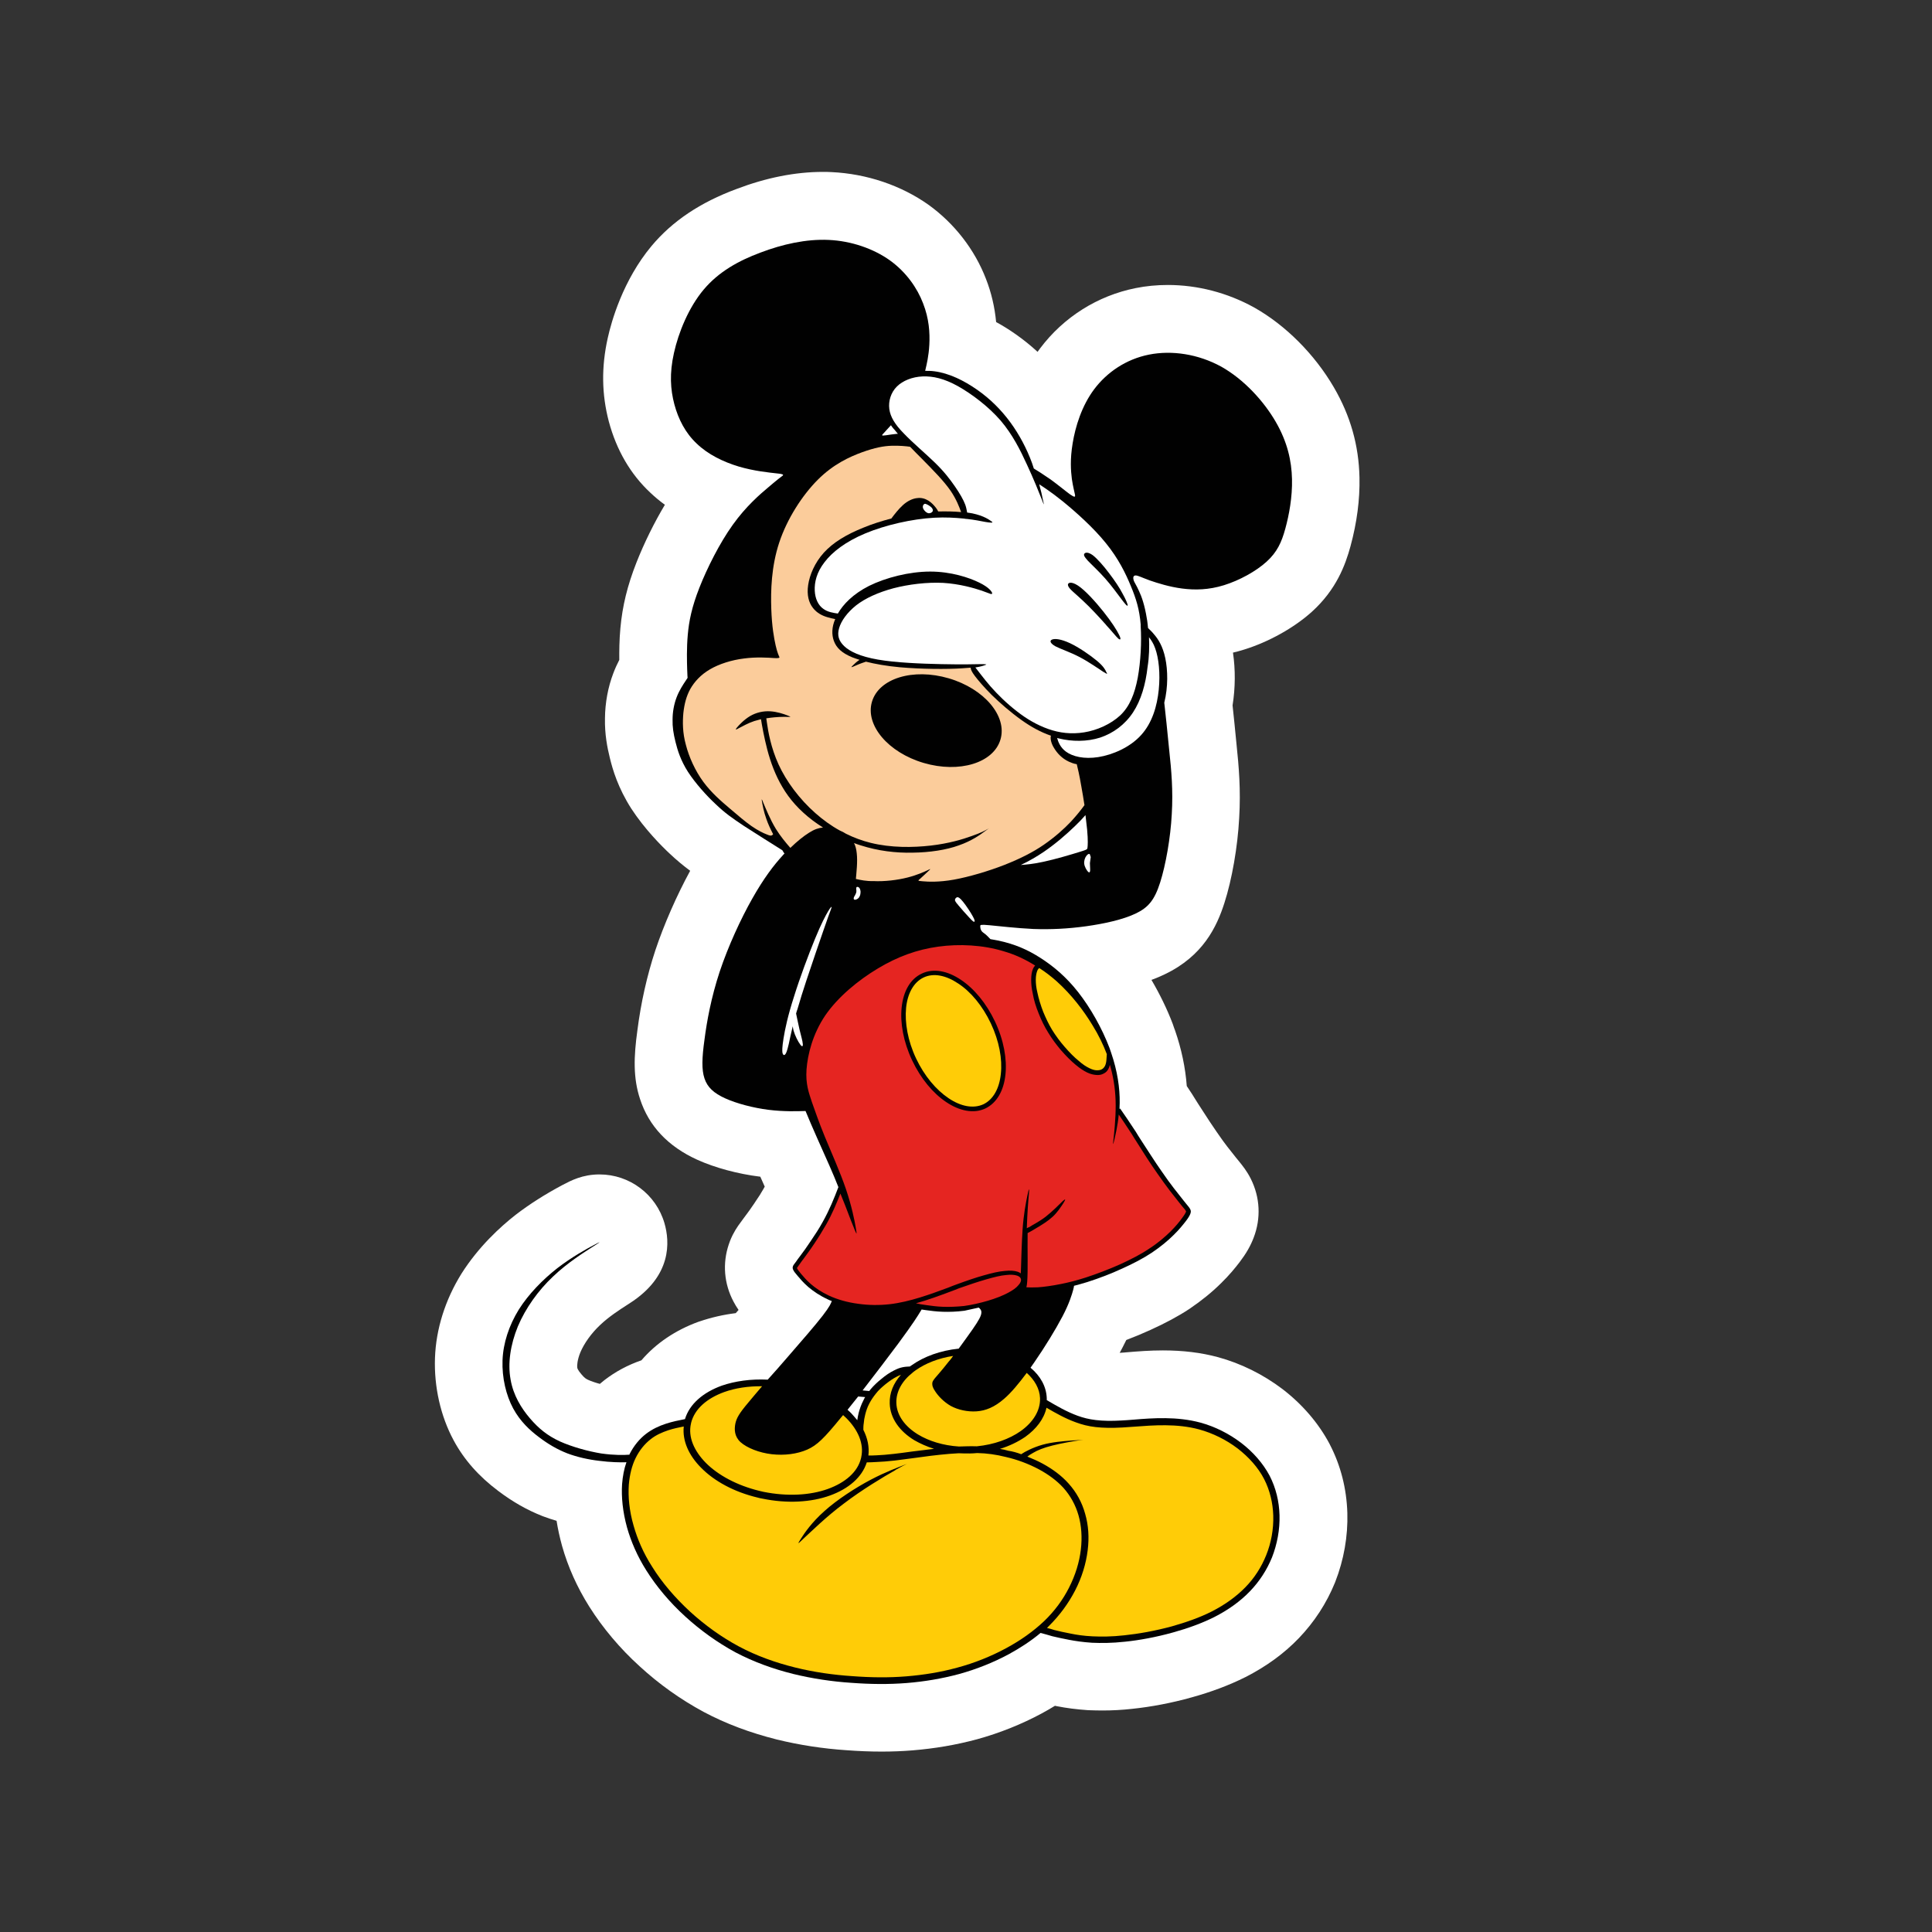 <?xml version="1.0" encoding="UTF-8"?> <svg xmlns="http://www.w3.org/2000/svg" id="Vrstva_1" viewBox="0 0 283.46 283.46"><rect x="0" y="0" width="283.46" height="283.46" fill="#333333" stroke="none"/><defs><style>.cls-1{fill:#010101;}.cls-1,.cls-2,.cls-3,.cls-4,.cls-5{fill-rule:evenodd;}.cls-1,.cls-2,.cls-3,.cls-4,.cls-5,.cls-6,.cls-7{stroke-width:0px;}.cls-2{fill:#ffcc07;}.cls-3{fill:#e52521;}.cls-4,.cls-7{fill:#fff;}.cls-5{fill:#fbcc9b;}.cls-6{fill:#1d1d1b;}</style></defs><path class="cls-6" d="M129.32,251.89c-1.5,0-3.09-.06-4.72-.19-3.22-.21-6.36-.7-9.4-1.44-3.54-.89-6.67-2.07-9.55-3.59-2.99-1.62-5.82-3.63-8.36-5.96-2.53-2.29-4.78-4.95-6.52-7.72-1.51-2.4-2.65-4.95-3.4-7.57-.28-1.01-.5-2.05-.66-3.07-.31-1.96-1.72-3.56-3.62-4.11-.54-.16-1.07-.33-1.56-.52-1.9-.75-3.63-1.74-5.36-3.05-2.27-1.7-3.94-3.59-5.12-5.77-1.49-2.77-2.25-6.15-2.13-9.51.12-3.33,1.19-6.73,3.1-9.81,2.09-3.32,4.84-5.82,6.77-7.33,1.77-1.36,3.83-2.68,6.12-3.88,1.01-.53,1.81-.96,3.05-.96,2.13,0,4.04,1.43,4.63,3.48.69,2.38-.25,4.3-2.98,6.04l-.36.23c-1.25.81-3.14,2.02-4.78,3.59-1.75,1.65-3.2,3.69-4.04,5.71-.73,1.78-1.01,3.57-.79,4.95,0,.04.01.08.02.12.18,1.14.75,2.24,1.76,3.42.87,1.02,1.62,1.6,2.67,2.1.04.02.09.04.14.06.86.38,1.79.67,2.41.84.45.12.91.19,1.37.19,1.2,0,2.38-.42,3.31-1.22.16-.13.32-.27.49-.39,1.18-.9,2.49-1.61,3.99-2.13.85-.3,1.61-.82,2.2-1.51,1.54-1.81,3.69-3.24,6.23-4.16,1.42-.49,2.86-.82,4.35-1.01,1.26-.16,2.41-.78,3.23-1.74l.37-.42c1.54-1.76,1.7-4.34.37-6.27-.16-.24-.3-.46-.42-.69-.75-1.41-.88-2.93-.38-4.42.03-.07.05-.15.09-.23.28-.69.61-1.17.91-1.56.05-.06.09-.12.13-.19.14-.2.26-.36.36-.49.02-.02.37-.49.37-.49.17-.22.68-.9,1.31-1.86l.09-.14c.58-.83,1.08-1.63,1.45-2.31l.24-.45c.72-1.38.78-3.02.14-4.45l-.65-1.46c-.74-1.67-2.32-2.8-4.11-3-2.72-.34-5.6-1.11-7.7-2.07-2.96-1.34-4.8-3.25-5.64-5.83-.65-1.94-.7-4.11-.2-7.77.49-3.82,1.3-7.46,2.43-10.88,1.15-3.44,2.92-7.49,4.74-10.82,1.22-2.24.61-5.03-1.44-6.54-.91-.68-1.73-1.36-2.56-2.16-.92-.86-3.17-3.08-4.84-5.65-1.49-2.34-2.1-4.37-2.47-5.87-.3-1.23-.6-2.72-.57-4.47.01-1.74.32-3.42.9-4.92.17-.46.39-.94.64-1.42.38-.74.58-1.56.57-2.4-.02-1.52.03-2.87.14-4.11.25-2.8.88-5.35,2.02-8.25,1.02-2.59,2.37-5.33,3.8-7.72,1.36-2.27.76-5.2-1.38-6.75-.58-.43-1.13-.88-1.63-1.35-2.23-2.09-3.79-4.78-4.66-8.04-.85-3.23-.89-6.36-.11-9.84.35-1.58,1.77-7.04,5.37-11.34,2.46-2.94,5.85-5.18,10.35-6.85,3.81-1.45,7.45-2.18,10.85-2.18.35,0,.7,0,1.05.02,4.18.19,8.28,1.57,11.53,3.87,2.95,2.13,5.31,5.17,6.59,8.52.62,1.58,1.01,3.24,1.17,4.98.16,1.69,1.15,3.19,2.64,4,.79.43,1.59.93,2.38,1.48.94.66,1.84,1.38,2.68,2.16.95.88,2.19,1.35,3.46,1.35.17,0,.35,0,.53-.03,1.46-.15,2.78-.92,3.63-2.12.1-.13.19-.27.29-.4,2.69-3.58,6.58-6.02,10.93-6.9,1.2-.24,2.46-.36,3.73-.36,3.51,0,7.02.91,10.15,2.63,3.87,2.18,7.43,5.76,9.81,9.85,1.97,3.39,2.97,6.92,3.06,10.77.06,2.71-.32,5.62-1.14,8.64-.61,2.23-1.58,4.83-4.17,7.16-2.05,1.85-5.14,3.56-8.05,4.47-.42.13-.84.25-1.27.35-2.58.61-4.27,3.1-3.87,5.72.29,1.95.28,4.14-.05,6.17-.07.45-.08.9-.04,1.35.16,1.5.35,3.4.55,5.39l.02.19c.33,3.18.61,6.33.38,10.11-.2,3.8-.96,8.18-1.93,11.21-.89,2.77-2.25,5.58-6.12,7.43-.46.22-.95.43-1.49.63-1.42.52-2.53,1.65-3.04,3.07-.51,1.42-.36,3,.41,4.31,1.09,1.84,2.04,3.8,2.74,5.67.03.09.07.18.09.27.03.09.06.19.09.28l.12.31c.78,2.27,1.27,4.57,1.44,6.82.07.87.35,1.71.84,2.44.24.36.89,1.35.89,1.35.17.28.44.72.74,1.18l.7,1.08c.72,1.12,1.46,2.25,2.16,3.25.7,1.01,1.24,1.76,1.67,2.32,0,0,1.34,1.7,1.37,1.73.13.16.25.3.34.43l.07.09c.45.55.8.98,1.12,1.63.73,1.46.81,3.03.22,4.55-.29.75-.71,1.48-1.34,2.31-.54.71-1.23,1.57-2.23,2.54-1.13,1.12-2.43,2.18-3.91,3.17l-.05.04c-1.37.9-3.03,1.79-4.95,2.66-1.03.48-2.11.92-3.24,1.35-1.23.46-2.24,1.39-2.81,2.58-.16.33-.32.66-.5.99-.11.21-.23.43-.35.65-.89,1.63-.82,3.61.17,5.18.94,1.48,2.57,2.37,4.31,2.37.1,0,.2,0,.31,0,.45-.03.85-.05,1.27-.09,1.44-.12,3.03-.25,4.75-.25,2.51,0,4.73.27,6.77.81,2.72.74,5.38,2.06,7.68,3.81,2.31,1.77,4.21,3.97,5.48,6.35,1.27,2.46,1.94,5.11,2.03,7.92.08,2.7-.42,5.5-1.43,8.09-1.02,2.49-2.45,4.68-4.27,6.58-1.76,1.84-3.95,3.43-6.48,4.71-2.04,1.02-4.38,1.9-6.94,2.61-2.64.74-5.37,1.26-7.9,1.52-1.28.14-2.55.21-3.82.21-.6,0-1.17-.02-1.7-.04h-.13c-1.37-.1-2.66-.27-3.92-.51l-.21-.04c-.33-.07-.67-.1-1-.1-.94,0-1.87.26-2.67.76-.55.34-1.12.67-1.71.99-2.57,1.39-5.47,2.55-8.39,3.35-2.77.74-5.57,1.22-8.54,1.47-1.32.11-2.7.16-4.1.16Z"></path><path class="cls-7" d="M129.32,256.99c-1.63,0-3.35-.07-5.11-.2-3.47-.23-6.91-.76-10.23-1.57-3.99-1.01-7.48-2.32-10.72-4.04-3.43-1.85-6.57-4.09-9.42-6.71-2.83-2.56-5.4-5.6-7.39-8.76-1.78-2.83-3.12-5.82-3.99-8.91-.34-1.24-.61-2.46-.8-3.67-.67-.19-1.31-.41-1.93-.64-.05-.02-.11-.04-.16-.06-2.26-.89-4.38-2.1-6.48-3.69-2.85-2.14-5-4.57-6.53-7.41-1.92-3.56-2.89-7.86-2.74-12.11.15-4.22,1.49-8.48,3.86-12.31,2.52-3.99,5.72-6.91,7.97-8.67,2.04-1.57,4.34-3.03,6.88-4.38,1.24-.65,2.93-1.55,5.43-1.55,4.41,0,8.3,2.92,9.53,7.16.78,2.68,1.14,7.76-5.13,11.76l-.34.22c-1.09.7-2.73,1.76-4.01,2.99-1.25,1.18-2.31,2.66-2.87,4-.46,1.13-.48,1.97-.45,2.17,0,.04.01.08.02.12,0,0,.07.3.6.91.45.53.64.65.98.81.47.21,1.08.42,1.72.59.22-.19.44-.37.67-.55,1.64-1.26,3.41-2.21,5.43-2.91,2.1-2.46,4.97-4.42,8.39-5.66.04-.01.08-.03.13-.04,1.7-.58,3.47-.99,5.32-1.22.04-.04.31-.35.41-.47-.26-.37-.51-.78-.74-1.22-1.39-2.62-1.64-5.6-.69-8.41.06-.17.12-.33.18-.5.49-1.23,1.08-2.09,1.57-2.74.21-.3.39-.54.52-.71,0,0,.28-.38.35-.47.16-.21.58-.78,1.11-1.57.04-.07.09-.13.13-.2.51-.74.92-1.38,1.21-1.91.07-.12.13-.24.2-.36,0,0-.56-1.25-.65-1.46,0,0-.01,0-.02,0-3.27-.4-6.64-1.31-9.24-2.49-4.27-1.94-7.09-4.93-8.38-8.89-1.04-3.11-.92-6.28-.4-10.04.52-4.09,1.41-8.06,2.64-11.79,1.26-3.78,3.14-8.06,5.11-11.67-.98-.73-1.96-1.53-3.05-2.56-1.06-.99-3.63-3.54-5.6-6.58-1.94-3.04-2.72-5.7-3.14-7.44-.36-1.46-.76-3.44-.71-5.79.02-2.27.44-4.57,1.23-6.63.27-.71.57-1.36.87-1.94-.01-1.28,0-2.91.16-4.63.3-3.3,1.03-6.28,2.36-9.66,1.14-2.89,2.62-5.88,4.17-8.47-.77-.56-1.49-1.16-2.15-1.79-2.9-2.71-4.94-6.22-6.07-10.41-1.06-4.03-1.11-8.03-.16-12.28.52-2.36,2.21-8.45,6.43-13.5,3.05-3.64,7.13-6.38,12.48-8.36,4.33-1.65,8.61-2.5,12.63-2.5.43,0,.86,0,1.29.03,5.15.24,10.21,1.94,14.25,4.81,3.81,2.75,6.77,6.59,8.41,10.86.78,1.99,1.28,4.11,1.49,6.33.96.52,1.91,1.11,2.86,1.78,1.13.79,2.21,1.66,3.22,2.59.12-.17.25-.34.38-.52,3.45-4.58,8.42-7.71,14-8.83,1.53-.31,3.12-.46,4.73-.46,4.36,0,8.72,1.13,12.61,3.27.03.02.06.03.09.05,4.59,2.59,8.84,6.85,11.67,11.71,2.42,4.16,3.65,8.48,3.75,13.22.07,3.2-.37,6.6-1.32,10.09-.76,2.78-2.09,6.37-5.67,9.61-2.61,2.35-6.33,4.43-9.96,5.55-.53.17-1.07.31-1.61.44.37,2.48.35,5.18-.06,7.74.17,1.56.37,3.54.57,5.61.35,3.36.65,6.76.4,10.93-.22,4.18-1.05,8.99-2.17,12.46-1.11,3.46-3.12,7.78-8.78,10.47-.59.29-1.23.55-1.92.81,1.22,2.08,2.3,4.29,3.12,6.45.07.19.14.39.2.59,0,0,.12.31.15.4.94,2.72,1.51,5.44,1.71,8.13.25.37.51.77.81,1.23.07.11.14.23.21.34.14.24.38.62.64,1.02l.7,1.08c.69,1.07,1.4,2.17,2.05,3.09.68.99,1.16,1.65,1.52,2.11l1.28,1.62c.17.21.32.39.45.55.54.67,1.16,1.43,1.73,2.56,1.37,2.73,1.52,5.81.42,8.66-.46,1.21-1.11,2.34-2.05,3.57-.62.81-1.49,1.89-2.73,3.1-1.32,1.31-2.86,2.56-4.6,3.74-.03.02-.06.04-.09.06-1.59,1.05-3.5,2.07-5.66,3.05-1.11.51-2.31,1.01-3.55,1.48-.18.38-.38.76-.58,1.15-.12.24-.25.48-.39.73h.05c.32-.02.68-.04,1.05-.08,1.57-.13,3.31-.27,5.23-.27,2.96,0,5.61.32,8.09.99,3.38.92,6.64,2.54,9.46,4.68,2.91,2.23,5.28,4.99,6.89,8.01.02.04.04.08.06.12,1.6,3.09,2.46,6.47,2.57,10.05.1,3.39-.51,6.88-1.77,10.1-.02.05-.04.1-.06.15-1.23,3.01-3.01,5.74-5.28,8.11-2.16,2.26-4.81,4.18-7.86,5.73-2.38,1.19-5.02,2.18-7.89,2.97-2.88.81-5.92,1.39-8.74,1.68-1.41.16-2.86.24-4.34.24-.68,0-1.32-.02-1.93-.04-.08,0-.15,0-.23-.01-1.61-.11-3.1-.3-4.57-.59l-.23-.05c-.62.38-1.27.76-1.94,1.12-2.93,1.58-6.2,2.89-9.48,3.79-3.12.84-6.2,1.36-9.47,1.63-1.45.12-2.97.18-4.51.18Z"></path><path class="cls-7" d="M166.58,84.39c.34,0,.92.31,2.07.73,1.16.4,2.9.95,4.76,1.19,1.86.24,3.87.21,6.13-.49,2.26-.7,4.7-2.04,6.25-3.45,1.56-1.4,2.2-2.84,2.75-4.85.55-2.01,1.04-4.61.98-7.26-.06-2.68-.67-5.46-2.41-8.45s-4.61-6.16-7.96-8.05c-3.39-1.86-7.26-2.44-10.62-1.77-3.36.67-6.16,2.59-8.02,5.06s-2.78,5.55-3.17,7.93c-.4,2.38-.27,4.06-.12,5.25.18,1.22.4,1.95.46,2.32s-.06.4-.73-.06c-.64-.46-1.8-1.43-2.87-2.2-1.01-.7-1.92-1.28-2.44-1.59-.09-.27-.18-.55-.27-.82-.76-2.07-1.83-4.12-3.17-5.95-1.34-1.83-2.96-3.45-4.88-4.79-1.92-1.34-4.12-2.44-6.31-2.71-.46-.06-.88-.06-1.31-.06.03-.09.03-.18.06-.27.15-.64.46-1.89.55-3.57.09-1.71-.03-3.81-.92-6.07-.85-2.23-2.47-4.58-4.88-6.31-2.41-1.71-5.64-2.84-8.97-2.99-3.33-.15-6.8.64-10.01,1.86-3.2,1.19-6.13,2.81-8.33,5.43-2.2,2.62-3.69,6.28-4.36,9.3-.67,2.99-.52,5.34.06,7.53.58,2.17,1.62,4.21,3.29,5.77,1.65,1.59,3.9,2.68,6.16,3.36,2.26.67,4.48.88,5.61,1.01q1.1.09.85.31c-.27.21-.79.58-2.07,1.68-1.28,1.07-3.33,2.84-5.25,5.52-1.95,2.71-3.78,6.38-4.91,9.24-1.13,2.87-1.53,4.91-1.71,6.92-.18,2.01-.12,3.97-.09,5.03s.06,1.19.06,1.25,0,.06-.31.52-.92,1.37-1.31,2.41c-.4,1.04-.58,2.17-.58,3.23-.03,1.07.12,2.04.43,3.29.31,1.25.76,2.72,1.83,4.39,1.07,1.65,2.71,3.48,4.09,4.76,1.34,1.28,2.38,2.01,4.12,3.17,1.74,1.13,4.18,2.65,5.4,3.42l.24.15c.09.18.21.34.31.49-.06.06-.15.12-.21.21-1.37,1.49-2.84,3.42-4.51,6.38-1.68,2.96-3.54,6.99-4.79,10.74-1.25,3.78-1.89,7.32-2.23,9.98-.37,2.65-.43,4.39,0,5.67.43,1.31,1.37,2.17,3.05,2.93,1.68.76,4.12,1.4,6.35,1.68,2.23.27,4.24.21,5.25.18h.18c.92,2.26,2.41,5.55,3.48,7.96.55,1.25.98,2.29,1.34,3.2-.64,1.68-1.31,3.33-2.29,5.09-.52.95-1.13,1.89-1.74,2.78-.58.88-1.13,1.65-1.53,2.17-.31.43-.52.67-.64.88-.31.4-.4.52-.46.67-.06.18-.09.34.06.61.09.18.27.43.64.85.34.4.82.98,1.56,1.62.73.61,1.65,1.25,2.84,1.8.18.09.37.18.58.24v.03c-.09.27-.27.76-1.34,2.14-1.07,1.37-2.99,3.6-5.09,6.01-.98,1.13-1.98,2.29-2.96,3.36-2.47-.12-4.79.21-6.74.88-2.71.98-4.73,2.68-5.4,4.91-.92.18-1.86.37-2.78.67-1.04.34-2.01.79-2.93,1.49-.95.73-1.8,1.74-2.44,3.02v.06c-.76.06-2.2.09-4.09-.18-1.89-.31-4.24-.95-6.07-1.77-1.83-.85-3.11-1.89-4.39-3.39-1.25-1.46-2.44-3.36-2.84-5.7-.43-2.35-.03-5.09,1.07-7.78,1.13-2.68,2.99-5.28,5.16-7.32,2.17-2.07,4.64-3.6,5.86-4.39,1.25-.79,1.25-.82.15-.24-1.1.58-3.26,1.77-5.4,3.42-2.1,1.65-4.18,3.75-5.64,6.07-1.43,2.32-2.29,4.91-2.38,7.44-.09,2.56.52,5.12,1.56,7.05s2.44,3.2,3.78,4.21c1.37,1.04,2.68,1.8,4.15,2.38,1.46.55,3.11.92,4.7,1.1,1.59.21,3.11.24,3.9.21h.09c-.34.95-.55,2.04-.64,3.23-.12,1.86.09,4.03.73,6.35.58,2.04,1.49,4.18,2.84,6.31,1.46,2.32,3.42,4.67,5.7,6.74,2.2,2.01,4.7,3.81,7.35,5.25,2.71,1.43,5.55,2.44,8.45,3.17,2.87.7,5.77,1.13,8.57,1.31,2.78.21,5.49.24,8.11.03,2.62-.21,5.16-.64,7.66-1.31,2.56-.7,5.09-1.71,7.35-2.93,1.68-.92,3.26-1.95,4.64-3.11.58.15,1.13.31,1.74.49.73.18,1.53.34,2.44.52.95.18,2.01.34,3.36.43,1.34.06,2.9.06,4.82-.15,2.1-.21,4.61-.67,7.11-1.37,2.1-.58,4.21-1.34,6.04-2.26,2.04-1.04,3.78-2.29,5.19-3.75,1.4-1.46,2.5-3.14,3.26-5,.76-1.95,1.16-4.09,1.1-6.19-.06-2.01-.52-3.97-1.46-5.8-.98-1.83-2.44-3.48-4.15-4.79-1.8-1.37-3.87-2.41-6.01-2.99-3.42-.92-6.96-.67-9.82-.43-.64.06-1.25.09-1.74.12-1.49.09-2.72.06-3.75-.06-1.04-.12-1.89-.34-2.72-.64-1.59-.58-3.05-1.43-4.51-2.29v-.27c-.06-1.71-.92-3.26-2.38-4.48.18-.27.37-.52.55-.79,1.56-2.26,3.11-4.79,4.12-6.71,1.01-1.92,1.4-3.23,1.59-3.94.06-.27.12-.46.12-.58.61-.15,1.25-.34,1.95-.55,1.62-.52,3.42-1.19,5.12-1.98,1.56-.7,3.08-1.49,4.33-2.32,1.31-.88,2.38-1.77,3.2-2.59.82-.79,1.4-1.53,1.8-2.04.4-.52.58-.85.67-1.1.12-.31.06-.49-.03-.67-.09-.18-.24-.37-.64-.85-.09-.12-.21-.27-.37-.46-.34-.43-.82-1.04-1.37-1.74-.55-.7-1.16-1.56-1.83-2.53-1.01-1.43-2.04-3.08-2.96-4.48-.34-.52-.64-1.01-.82-1.31-1.04-1.59-1.65-2.47-2.29-3.39l-.09.06c0-.27.03-.58.03-.88.03-2.2-.34-4.7-1.25-7.35-.09-.24-.18-.49-.24-.7-1.1-2.9-2.81-5.92-4.61-8.21-1.8-2.29-3.69-3.84-5.55-5.03s-3.72-2.01-6.16-2.53c-.37-.06-.76-.15-1.16-.21-.18-.18-.43-.46-.64-.64-.27-.24-.55-.37-.67-.58-.15-.21-.18-.52-.18-.7s.06-.24,1.37-.12c1.31.12,3.9.43,6.44.55,2.53.09,5.06-.03,7.72-.4s5.43-.98,7.26-1.86c1.86-.88,2.78-1.98,3.6-4.55.82-2.56,1.53-6.56,1.71-10.04.21-3.48-.06-6.44-.37-9.33-.27-2.75-.55-5.49-.73-7.02.58-2.32.52-4.79.15-6.53-.37-1.77-1.04-2.81-1.71-3.57-.27-.34-.58-.61-.82-.85-.06-.49-.09-.95-.18-1.4-.31-1.95-.76-3.23-1.16-4.06-.37-.85-.7-1.25-.79-1.62-.09-.34-.03-.64.31-.64ZM131.78,197.14c2.23-3.02,2.9-4.12,3.23-4.67.09-.15.18-.27.21-.34.18.03.4.06.61.09.67.09,1.49.21,2.47.24s2.04,0,3.2-.15c.7-.15,1.4-.31,2.1-.46.15.12.43.37.37.79-.03.43-.37,1.07-1.28,2.38-.55.79-1.31,1.83-2.04,2.84-2.68.27-5.09,1.16-6.86,2.41-.09.06-.21.15-.31.21-.67.03-1.37.06-2.38.61-.55.27-1.19.7-1.8,1.22-.58.46-1.13.98-1.59,1.53-.06.09-.12.15-.18.24l-.98-.09c1.86-2.41,3.84-5,5.22-6.86ZM126.93,204.98c-.09.15-.18.31-.24.46-.34.64-.55,1.28-.7,1.83-.09.4-.18.76-.21,1.1-.27-.34-.58-.67-.88-1.01-.18-.18-.34-.34-.55-.52.49-.61,1.01-1.28,1.56-1.95l1.04.09ZM129.76,63.43c.27-.31.7-.76.92-1.01l.03-.03c.09.15.21.31.34.46.24.24.43.52.67.79h-.12c-.43.03-1.16.15-1.59.21-.43.06-.55.06-.58,0-.03-.06.09-.15.34-.43ZM153.04,126.46c-1.37.31-2.47.4-3.26.46,1.22-.58,2.32-1.22,3.36-1.92,1.74-1.19,3.36-2.59,4.64-3.84.55-.52,1.07-1.07,1.49-1.56.09.76.18,1.49.24,2.1.15,1.68.09,2.32.06,2.62-.03.31,0,.31-1.16.67-1.16.37-3.51,1.07-5.37,1.46Z"></path><path class="cls-1" d="M92.3,213.43c-.76.06-2.2.09-4.09-.18-1.89-.31-4.24-.95-6.07-1.77-1.83-.85-3.11-1.89-4.39-3.39-1.25-1.46-2.44-3.36-2.84-5.7-.43-2.35-.03-5.09,1.07-7.78,1.13-2.68,2.99-5.28,5.16-7.32,2.17-2.07,4.64-3.6,5.86-4.39,1.25-.79,1.25-.82.15-.24s-3.26,1.77-5.4,3.42c-2.1,1.65-4.18,3.75-5.64,6.07-1.43,2.32-2.29,4.91-2.38,7.44-.09,2.56.52,5.12,1.56,7.05,1.04,1.92,2.44,3.2,3.78,4.21,1.37,1.04,2.68,1.8,4.15,2.38,1.46.55,3.11.92,4.7,1.1,1.59.21,3.11.24,3.9.21h.09c-.34.95-.55,2.04-.64,3.23-.12,1.86.09,4.03.73,6.35.58,2.04,1.49,4.18,2.84,6.31,1.46,2.32,3.42,4.67,5.7,6.74,2.2,2.01,4.7,3.81,7.35,5.25,2.71,1.43,5.55,2.44,8.45,3.17,2.87.7,5.77,1.13,8.57,1.31,2.78.21,5.49.24,8.11.03s5.16-.64,7.66-1.31c2.56-.7,5.09-1.71,7.35-2.93,1.68-.92,3.26-1.95,4.64-3.11.58.15,1.13.31,1.74.49.73.18,1.53.34,2.44.52.95.18,2.01.34,3.36.43,1.34.06,2.9.06,4.82-.15,2.1-.21,4.61-.67,7.11-1.37,2.1-.58,4.21-1.34,6.04-2.26,2.04-1.04,3.78-2.29,5.19-3.75s2.5-3.14,3.26-5c.76-1.95,1.16-4.09,1.1-6.19-.06-2.01-.52-3.97-1.46-5.8-.98-1.83-2.44-3.48-4.15-4.79-1.8-1.37-3.87-2.41-6.01-2.99-3.42-.92-6.96-.67-9.82-.43-.64.06-1.25.09-1.74.12-1.49.09-2.71.06-3.75-.06s-1.89-.34-2.71-.64c-1.59-.58-3.05-1.43-4.51-2.29v-.27h0c-.06-1.71-.92-3.26-2.38-4.48.18-.27.37-.52.55-.79,1.56-2.26,3.11-4.79,4.12-6.71s1.4-3.23,1.59-3.94c.06-.27.12-.46.12-.58.61-.15,1.25-.34,1.95-.55,1.62-.52,3.42-1.19,5.12-1.98,1.56-.7,3.08-1.49,4.33-2.32,1.31-.88,2.38-1.77,3.2-2.59.82-.79,1.4-1.53,1.8-2.04.4-.52.58-.85.67-1.1.12-.31.06-.49-.03-.67h0c-.09-.18-.24-.37-.64-.85-.09-.12-.21-.27-.37-.46-.34-.43-.82-1.04-1.37-1.74s-1.16-1.56-1.83-2.53c-1.01-1.43-2.04-3.08-2.96-4.48-.34-.52-.64-1.01-.82-1.31-1.04-1.59-1.65-2.47-2.29-3.39h0l-.09.06c0-.27.03-.58.03-.88.03-2.2-.34-4.7-1.25-7.35h0c-.09-.24-.18-.49-.24-.7-1.1-2.9-2.81-5.92-4.61-8.21s-3.69-3.84-5.55-5.03-3.72-2.01-6.16-2.53c-.37-.06-.76-.15-1.16-.21-.18-.18-.43-.46-.64-.64-.27-.24-.55-.37-.67-.58-.15-.21-.18-.52-.18-.7s.06-.24,1.37-.12,3.9.43,6.44.55c2.53.09,5.06-.03,7.72-.4,2.65-.37,5.43-.98,7.26-1.86,1.86-.88,2.78-1.98,3.6-4.55s1.53-6.56,1.71-10.04c.21-3.48-.06-6.44-.37-9.33-.27-2.75-.55-5.49-.73-7.02h0c.58-2.32.52-4.79.15-6.53-.37-1.77-1.04-2.81-1.71-3.57-.27-.34-.58-.61-.82-.85-.06-.49-.09-.95-.18-1.4-.31-1.95-.76-3.23-1.16-4.06-.37-.85-.7-1.25-.79-1.62-.09-.34-.03-.64.31-.64s.92.31,2.07.73c1.16.4,2.9.95,4.76,1.19,1.86.24,3.87.21,6.13-.49,2.26-.7,4.7-2.04,6.25-3.45s2.2-2.84,2.75-4.85c.55-2.01,1.04-4.61.98-7.26-.06-2.68-.67-5.46-2.41-8.45s-4.61-6.16-7.96-8.05c-3.39-1.86-7.26-2.44-10.62-1.77s-6.16,2.59-8.02,5.06c-1.86,2.47-2.78,5.55-3.17,7.93-.4,2.38-.27,4.06-.12,5.25.18,1.22.4,1.95.46,2.32.06.37-.06.4-.73-.06-.64-.46-1.8-1.43-2.87-2.2-1.01-.7-1.92-1.28-2.44-1.59-.09-.27-.18-.55-.27-.82-.76-2.07-1.83-4.12-3.17-5.95s-2.96-3.45-4.88-4.79-4.12-2.44-6.31-2.71c-.46-.06-.88-.06-1.31-.06.03-.09.03-.18.06-.27.15-.64.46-1.89.55-3.57.09-1.71-.03-3.81-.92-6.07-.85-2.23-2.47-4.58-4.88-6.31-2.41-1.71-5.64-2.84-8.97-2.99s-6.8.64-10.01,1.86c-3.2,1.19-6.13,2.81-8.33,5.43-2.2,2.62-3.69,6.28-4.36,9.3-.67,2.99-.52,5.34.06,7.53.58,2.17,1.62,4.21,3.29,5.77,1.65,1.59,3.9,2.68,6.16,3.36,2.26.67,4.48.88,5.61,1.01q1.1.09.85.31c-.27.21-.79.58-2.07,1.68-1.28,1.07-3.33,2.84-5.25,5.52-1.95,2.71-3.78,6.38-4.91,9.24-1.13,2.87-1.53,4.91-1.71,6.92-.18,2.01-.12,3.97-.09,5.03s.06,1.19.06,1.25,0,.06-.31.52-.92,1.37-1.31,2.41-.58,2.17-.58,3.23c-.03,1.07.12,2.04.43,3.29.31,1.25.76,2.71,1.83,4.39,1.07,1.65,2.71,3.48,4.09,4.76,1.34,1.28,2.38,2.01,4.12,3.17,1.74,1.13,4.18,2.65,5.4,3.42l.24.15c.09.18.21.34.31.49-.06.06-.15.12-.21.21-1.37,1.49-2.84,3.42-4.51,6.38-1.68,2.96-3.54,6.99-4.79,10.74-1.25,3.78-1.89,7.32-2.23,9.98-.37,2.65-.43,4.39,0,5.67.43,1.31,1.37,2.17,3.05,2.93s4.12,1.4,6.35,1.68,4.24.21,5.25.18h.18c.92,2.26,2.41,5.55,3.48,7.96.55,1.25.98,2.29,1.34,3.2-.64,1.68-1.31,3.33-2.29,5.09-.52.95-1.13,1.89-1.74,2.78-.58.88-1.13,1.65-1.53,2.17h0c-.31.43-.52.67-.64.88-.31.4-.4.52-.46.67-.06.18-.09.34.06.61.09.18.27.43.64.85h0c.34.4.82.98,1.56,1.62.73.61,1.65,1.25,2.84,1.8.18.09.37.18.58.24v.03c-.09.27-.27.76-1.34,2.14s-2.99,3.6-5.09,6.01c-.98,1.13-1.98,2.29-2.96,3.36-2.47-.12-4.79.21-6.74.88-2.71.98-4.73,2.68-5.4,4.91-.92.18-1.86.37-2.78.67-1.04.34-2.01.79-2.93,1.49-.95.73-1.8,1.74-2.44,3.02v.06ZM126.93,204.98c-.09.15-.18.31-.24.46-.34.64-.55,1.28-.7,1.83-.09.4-.18.76-.21,1.1-.27-.34-.58-.67-.88-1.01-.18-.18-.34-.34-.55-.52.49-.61,1.01-1.28,1.56-1.95l1.04.09ZM143.61,191.86c.15.12.43.37.37.79-.03.43-.37,1.07-1.28,2.38-.55.79-1.31,1.83-2.04,2.84-2.68.27-5.09,1.16-6.86,2.41-.09.06-.21.15-.31.21-.67.03-1.37.06-2.38.61-.55.27-1.19.7-1.8,1.22-.58.46-1.13.98-1.59,1.53-.06.09-.12.15-.18.24l-.98-.09c1.86-2.41,3.84-5,5.22-6.86,2.23-3.02,2.9-4.12,3.23-4.67.09-.15.18-.27.21-.34.18.03.4.06.61.09.67.09,1.49.21,2.47.24s2.04,0,3.2-.15c.7-.15,1.4-.31,2.1-.46h0ZM159.26,119.6c.09.76.18,1.49.24,2.1.15,1.68.09,2.32.06,2.62s0,.31-1.16.67-3.51,1.07-5.37,1.46c-1.37.31-2.47.4-3.26.46,1.22-.58,2.32-1.22,3.36-1.92,1.74-1.19,3.36-2.59,4.64-3.84.55-.52,1.07-1.07,1.49-1.56h0ZM131.72,63.65h-.12c-.43.03-1.16.15-1.59.21-.43.06-.55.06-.58,0s.09-.15.34-.43c.27-.31.7-.76.92-1.01l.03-.03c.09.15.21.31.34.46.24.24.43.52.67.79h0Z"></path><path class="cls-5" d="M125.58,128.96v-.06c.06-.82.27-2.44.12-3.72-.06-.58-.18-1.07-.4-1.49.31.12.64.24.98.34,2.56.82,5.16,1.13,7.63,1.07,2.5-.03,4.94-.4,6.77-1.07,1.86-.64,3.14-1.56,3.78-2.04.67-.49.73-.52.43-.34s-.98.55-2.32,1.01c-1.34.49-3.39,1.1-6.01,1.4s-5.83.34-8.82-.4c-1.25-.31-2.47-.76-3.63-1.34-.27-.18-.58-.34-.88-.46-1.28-.7-2.5-1.59-3.6-2.56-2.35-2.07-4.27-4.67-5.4-7.14s-1.53-4.85-1.71-6.13c-.03-.24-.06-.46-.09-.64.43-.06.82-.12,1.22-.15.95-.09,1.71-.06,2.07-.06s.34,0-.18-.21-1.53-.55-2.53-.61c-1.04-.06-2.07.18-2.96.7-.88.52-1.65,1.34-1.95,1.71s-.12.31.37.03c.49-.24,1.25-.7,2.2-1.01.31-.09.64-.18.98-.27.15.95.46,2.68.92,4.45.49,1.86,1.19,3.78,2.23,5.52,1.04,1.77,2.44,3.36,4.39,4.85.49.37,1.01.73,1.56,1.07-.64.06-1.28.27-2.04.76-.79.49-1.74,1.25-2.75,2.23-.67-.76-1.46-1.71-2.14-2.81-.85-1.4-1.49-3.02-1.83-3.81q-.31-.82-.21-.27c.09.55.27,1.59.67,2.68.24.7.58,1.43.98,2.2-.06.06-.09.12-.15.15-.15.09-.31.09-.79-.12-.49-.18-1.31-.58-2.23-1.22s-1.95-1.53-3.2-2.59-2.68-2.29-3.87-3.9c-1.19-1.62-2.1-3.63-2.56-5.43-.49-1.77-.49-3.33-.37-4.67.15-1.34.43-2.44,1.01-3.51.61-1.07,1.53-2.1,2.9-2.9s3.2-1.37,5-1.59c1.8-.24,3.54-.12,4.42-.06q.85.06.76-.15c-.09-.21-.31-.64-.55-1.71s-.55-2.75-.64-5.37c-.09-2.62,0-6.19,1.16-9.7s3.39-6.96,5.67-9.24c2.29-2.29,4.67-3.36,6.5-4.03,1.86-.67,3.17-.92,4.36-.95,1.1-.03,2.1.06,2.68.15.55.58,1.16,1.19,1.77,1.8,1.59,1.62,3.17,3.2,4.18,4.67.85,1.25,1.28,2.41,1.53,3.11-1.01-.09-2.14-.12-3.36-.09-.06-.15-.18-.34-.34-.55-.27-.34-.64-.76-1.1-1.04s-1.01-.46-1.65-.37c-.64.06-1.4.4-2.1,1.04-.64.58-1.25,1.37-1.68,1.95-1.43.37-2.84.82-4.09,1.34-2.53,1.01-4.48,2.2-5.83,3.69-1.34,1.49-2.07,3.26-2.29,4.73s.09,2.59.7,3.36c.58.76,1.4,1.16,2.14,1.37.43.12.79.21,1.13.27-.52,1.19-.52,2.29-.21,3.17.37,1.04,1.16,1.8,2.71,2.44.31.12.67.24,1.07.37-.4.24-.76.61-.98.82-.24.24-.31.31-.03.21.24-.09.82-.37,1.34-.55.24-.09.46-.15.61-.21,1.34.34,3.02.64,4.97.82,3.08.27,6.86.31,9.18.15.46-.03.88-.06,1.22-.09v.06c.03.24.15.55.61,1.16.49.64,1.28,1.59,2.47,2.78,1.19,1.16,2.75,2.53,4.42,3.72,1.34.95,2.75,1.74,4.27,2.26,0,.03-.03.09-.03.12-.06.43.09,1.07.52,1.74.43.7,1.1,1.46,2.14,1.95.34.15.73.31,1.16.37.12.52.37,1.46.67,3.26.15.82.31,1.77.46,2.75-.46.64-1.13,1.49-1.98,2.41-1.04,1.1-2.38,2.29-3.97,3.39s-3.45,2.04-5.77,2.96c-2.35.92-5.22,1.77-7.44,2.17-2.23.4-3.81.31-4.58.24s-.73-.06-.37-.37c.37-.34,1.04-.95,1.34-1.25q.34-.31-.18-.03c-.52.24-1.56.73-3.02,1.1s-3.36.61-5.03.52c-.98.03-1.83-.15-2.53-.31h0ZM139.19,99.52c-5.22-1.53-10.25,0-11.26,3.45-1.01,3.42,2.38,7.44,7.6,8.97s10.25,0,11.26-3.45c1.01-3.42-2.38-7.44-7.6-8.97h0Z"></path><path class="cls-3" d="M150.93,180.09c.49-.34,1.46-.79,2.47-1.56,1.01-.79,2.07-1.86,2.53-2.32.49-.43.4-.21.09.31-.34.52-.88,1.37-1.59,2.01-.7.64-1.46,1.1-2.17,1.53-.61.37-1.16.7-1.49.85-.03,2.56.06,5.61-.06,7.11-.03.37-.06.64-.12.85.43.03.98.03,1.71,0,.85-.06,2.01-.21,3.39-.49,1.07-.21,2.29-.52,3.63-.95,1.59-.52,3.36-1.19,5.06-1.95,1.53-.7,3.02-1.46,4.24-2.29,1.28-.82,2.29-1.71,3.08-2.47.79-.79,1.34-1.46,1.71-1.98.37-.49.52-.76.58-.92.03-.09.03-.12,0-.15h0c-.06-.12-.18-.27-.58-.73-.09-.12-.21-.27-.37-.46-.34-.43-.79-1.01-1.37-1.74-.55-.73-1.19-1.59-1.86-2.56-1.01-1.43-2.07-3.08-2.96-4.51-.24-.4-.52-.79-.82-1.31-.82-1.28-1.4-2.1-1.89-2.84-.15,1.65-.49,3.02-.67,3.81q-.24,1.04-.12,0c.12-1.04.34-3.14.34-5.09s-.24-3.81-.76-5.7c-.03-.09-.06-.21-.09-.31-.06.18-.09.37-.18.52-.15.34-.4.61-.73.76-.31.18-.67.24-1.07.21-.4-.03-.85-.12-1.37-.37h0c-.49-.24-1.07-.61-1.68-1.13-.67-.55-1.43-1.31-2.2-2.2-.64-.76-1.28-1.62-1.83-2.53-.55-.88-1.01-1.83-1.37-2.75-.43-1.04-.73-2.04-.88-2.93-.18-.79-.24-1.46-.24-2.04,0-.67.09-1.19.24-1.56.09-.24.21-.4.34-.55-1.4-.88-2.96-1.62-4.64-2.1-3.02-.92-6.47-1.1-9.58-.67-3.11.43-5.95,1.46-8.85,3.2s-5.86,4.18-7.72,6.89c-1.86,2.75-2.59,5.77-2.75,7.93-.15,2.14.34,3.42.79,4.79.49,1.37.98,2.84,1.89,5.06.92,2.23,2.26,5.22,3.11,7.72.85,2.53,1.25,4.55,1.43,5.61s.18,1.13-.12.43-.85-2.14-1.43-3.66c-.21-.55-.46-1.13-.7-1.74-.58,1.46-1.19,2.96-2.07,4.51-.55.95-1.16,1.95-1.74,2.81-.58.88-1.16,1.65-1.56,2.2h0c-.27.37-.49.64-.64.88-.24.34-.34.46-.37.52,0,0,0,.03.03.06.06.15.24.37.55.76h0c.34.4.79.95,1.46,1.53.67.58,1.56,1.19,2.68,1.71,1.19.55,2.65.98,4.27,1.19,1.46.21,3.05.24,4.64.06,2.93-.34,5.95-1.46,8.6-2.44.43-.18.85-.34,1.19-.46,1.49-.55,2.84-1.01,4.03-1.34,1.19-.34,2.23-.58,3.05-.64.82-.09,1.43-.03,1.89.12.18.06.34.15.46.24.03-.52.03-1.13.06-1.8.06-1.86.12-4.27.34-6.19s.55-3.36.7-4.06q.18-.7.09.37c-.09.95-.24,2.78-.31,5.06.18-.09.21-.12.27-.15h0ZM139.5,189.48c-1.62.61-3.36,1.25-5.12,1.74h.03c.37.09.88.18,1.56.27.67.09,1.46.21,2.38.24s1.95,0,3.11-.12c1.1-.15,2.32-.43,3.45-.76,1.16-.34,2.23-.76,3.02-1.19.7-.37,1.19-.73,1.49-1.1.31-.34.43-.64.37-.88-.03-.21-.21-.4-.55-.52-.37-.12-.88-.18-1.62-.09-.79.06-1.77.31-2.93.64-1.19.34-2.53.79-4,1.31-.43.18-.79.31-1.19.46h0ZM140.99,143.76c1.92,1.28,3.72,3.42,5,6.13,1.28,2.71,1.77,5.49,1.53,7.75-.24,2.35-1.25,4.18-2.96,5-1.71.79-3.78.37-5.74-.95-1.92-1.28-3.72-3.42-5-6.13-1.28-2.71-1.77-5.49-1.53-7.75.24-2.35,1.25-4.18,2.96-4.97,1.71-.82,3.78-.4,5.74.92h0Z"></path><path class="cls-4" d="M135.96,73.99c.21.09.52.27.73.49.18.21.24.43.12.58-.12.18-.43.31-.7.21s-.55-.4-.67-.67c-.09-.24-.03-.46.06-.55.12-.15.24-.18.46-.06h0Z"></path><path class="cls-4" d="M168.57,93.48c.31.4.67.92.92,1.65.52,1.43.76,3.69.52,6.07-.24,2.38-.95,4.85-2.59,6.65-1.62,1.8-4.18,2.9-6.28,3.23s-3.78-.09-4.73-.79c-.85-.61-1.16-1.46-1.31-2.01.09.03.18.03.24.06,1.98.49,4.15.49,6.07-.12,1.92-.64,3.63-1.89,4.82-3.69,1.19-1.8,1.86-4.15,2.14-6.68.24-1.46.27-2.99.21-4.36h0ZM144.1,86.68c-1.19-.4-3.29-1.01-5.7-1.16-2.41-.12-5.09.21-7.32.79-2.26.61-4.12,1.46-5.46,2.5-1.34,1.07-2.2,2.29-2.5,3.33-.31,1.04-.09,1.86.73,2.65s2.35,1.53,4.94,1.98c2.62.46,6.38.61,9.27.67s4.91.03,5.92,0q1.01,0,.61.12c-.24.09-.64.24-1.49.37l.03.03c.43.52,1.16,1.56,2.2,2.75,1.04,1.19,2.38,2.5,3.84,3.63,1.43,1.13,2.99,2.04,4.64,2.62,1.65.58,3.36.79,5.25.49s3.9-1.19,5.31-2.5c1.37-1.31,2.1-3.11,2.56-5.52.43-2.35.58-5.28.43-7.53v-.27c-.18-2.23-.67-3.78-1.43-5.61-.76-1.86-1.83-4.06-3.66-6.31-1.83-2.29-4.48-4.64-6.35-6.16-1.74-1.4-2.81-2.07-3.45-2.5.24.88.43,1.65.52,2.17.24,1.07.24,1.04-.15.03-.4-1.01-1.19-2.99-2.17-5.09-.98-2.14-2.1-4.39-3.87-6.47-1.8-2.07-4.24-3.9-6.25-5.03-2.04-1.13-3.66-1.49-5.19-1.43-1.49.06-2.9.61-3.78,1.49s-1.25,2.14-1.1,3.29.82,2.26,2.14,3.6c1.28,1.34,3.17,2.93,4.55,4.27s2.23,2.47,2.93,3.48c.7,1.01,1.25,1.95,1.53,2.71.15.43.21.82.27,1.13.27.03.52.09.76.12,1.74.37,2.5.95,2.87,1.22q.37.27-1.01.03c-.61-.12-1.56-.31-2.65-.43h-.03c-.09,0-.31-.03-.43-.06h-.03c-1.25-.12-2.68-.21-4.3-.12-3.29.18-7.17,1.07-10.1,2.29s-4.88,2.75-6.01,4.24c-1.16,1.49-1.49,2.96-1.43,4.18.06,1.19.52,2.14,1.25,2.65.64.49,1.53.61,2.14.7.79-1.37,2.23-2.87,4.58-4.06,2.47-1.22,5.92-2.1,8.97-2.1s5.7.88,7.2,1.62c1.49.73,1.83,1.34,1.89,1.53,0,.31-.27.09-1.43-.31h0ZM161.89,98.58c-.67-.43-2.07-1.43-3.48-2.17s-2.81-1.19-3.57-1.59c-.76-.43-.88-.82-.49-.98.4-.18,1.31-.09,2.62.52,1.31.61,2.99,1.77,3.97,2.59s1.22,1.31,1.37,1.65c.18.27.24.4-.43-.03h0ZM164.51,87.87c-.58-.76-1.43-1.95-2.38-3.02-.95-1.07-1.95-1.98-2.53-2.59-.55-.61-.64-.85-.49-1.04.15-.18.55-.24,1.22.24.64.49,1.56,1.53,2.38,2.62.82,1.07,1.56,2.17,2.01,3.05.49.88.76,1.56.73,1.71-.06.15-.37-.21-.95-.98h0ZM162.28,91.68c-.95-1.07-2.29-2.53-3.42-3.57-1.1-1.04-1.98-1.68-2.14-2.14-.18-.46.37-.76,1.43-.06,1.04.67,2.59,2.38,3.75,3.84s1.95,2.68,2.29,3.39c.34.67.21.82-.12.55-.31-.27-.85-.98-1.8-2.01h0Z"></path><path class="cls-4" d="M160.03,125.76c0,.15-.09.49-.12.88,0,.4.06.85.03,1.13-.03.24-.15.31-.34.09s-.46-.67-.52-1.1.09-.88.27-1.13c.18-.27.37-.37.49-.34.09.03.09.18.12.27.03.03.06.03.06.18h0ZM125.65,130.21c-.06.09,0,.31,0,.52s-.09.43-.18.58c-.09.18-.18.27-.21.43-.03.12,0,.27.18.27.15,0,.46-.12.61-.37.18-.24.21-.58.21-.85-.03-.27-.12-.49-.24-.58-.15-.12-.34-.12-.37,0h0ZM116.8,148.7c.15.64.31,1.56.49,2.29.24,1.01.46,1.71.49,2.14.06.4-.09.52-.37.12-.31-.4-.76-1.28-.98-2.04-.06-.21-.09-.43-.12-.64-.27,1.13-.46,1.98-.58,2.59-.24,1.01-.37,1.37-.52,1.53-.15.18-.31.12-.4-.18-.06-.31-.06-.85.15-2.17.21-1.31.64-3.36,1.53-6.1.85-2.75,2.14-6.19,3.08-8.48.95-2.32,1.59-3.48,1.95-4.09.37-.61.49-.67.49-.58s-.12.4-.49,1.4c-.37,1.01-.95,2.75-1.83,5.28-.85,2.5-1.98,5.8-2.68,8.27-.09.21-.15.46-.21.67h0ZM140.59,132.8c.43.52,1.19,1.37,1.65,1.86s.61.61.7.58.12-.21-.21-.79c-.31-.58-.98-1.59-1.43-2.14-.46-.58-.7-.7-.85-.67-.18.03-.31.21-.34.37,0,.15.06.31.49.79h0Z"></path><path class="cls-2" d="M145.38,150.16c-1.22-2.59-2.96-4.67-4.79-5.86-1.77-1.19-3.6-1.59-5.09-.88-1.46.7-2.35,2.35-2.56,4.45-.21,2.17.24,4.82,1.46,7.41s2.96,4.64,4.79,5.86c1.77,1.19,3.6,1.56,5.09.88,1.46-.7,2.35-2.35,2.56-4.45.24-2.2-.24-4.82-1.46-7.41h0ZM152.49,142.02c-.12.09-.24.24-.31.43-.12.31-.21.76-.21,1.31,0,.52.06,1.16.24,1.89.18.85.46,1.8.85,2.81.37.88.79,1.8,1.31,2.65.55.88,1.16,1.71,1.8,2.44.73.85,1.46,1.59,2.1,2.1.58.52,1.1.85,1.56,1.07h0c.43.21.79.31,1.1.31.27,0,.55-.03.73-.15.18-.09.34-.27.46-.49.12-.24.18-.52.21-.85.03-.27.03-.58.06-.88-.52-1.37-1.19-2.78-2.1-4.24-1.31-2.17-3.08-4.48-5.25-6.44-.79-.7-1.65-1.37-2.56-1.95h0Z"></path><path class="cls-2" d="M111.83,203.39c-2.04-.03-3.97.27-5.58.85-2.53.92-4.33,2.47-4.85,4.51v.03s-.03.09-.03.12c-.43,1.95.46,3.97,2.2,5.74,1.8,1.8,4.55,3.29,7.81,4.09.21.06.43.09.64.15,3.48.7,6.83.52,9.46-.43,2.53-.92,4.36-2.47,4.85-4.51,0-.03.03-.09.03-.15.43-1.95-.46-4-2.2-5.74-.15-.15-.31-.27-.46-.43-.12.12-.21.27-.34.4-2.44,2.99-3.48,4.03-4.94,4.67-1.46.64-3.33.88-5.19.67-1.83-.21-3.63-.92-4.58-1.77-.92-.85-.92-1.89-.76-2.72.18-.82.55-1.49,1.92-3.11.55-.67,1.25-1.49,2.01-2.38h0ZM127.17,214.56c-.7,2.2-2.68,3.87-5.37,4.85-2.78,1.01-6.31,1.22-9.98.46-.21-.03-.46-.09-.67-.15-3.45-.82-6.35-2.41-8.27-4.36-1.83-1.83-2.78-3.97-2.56-6.07-.76.15-1.53.31-2.26.55-.92.31-1.83.7-2.62,1.34-.85.67-1.62,1.59-2.2,2.78-.52,1.07-.85,2.35-.98,3.87-.12,1.74.06,3.81.7,6.01.55,1.95,1.43,4.03,2.75,6.07,1.4,2.26,3.33,4.51,5.55,6.56,2.14,1.95,4.58,3.72,7.14,5.09,2.62,1.4,5.4,2.38,8.21,3.08,2.81.7,5.67,1.1,8.42,1.28,2.75.21,5.4.24,7.96.03,2.56-.21,5.03-.61,7.47-1.28,2.5-.67,4.94-1.65,7.14-2.84,2.1-1.13,4-2.47,5.58-3.97,1.56-1.49,2.78-3.17,3.66-4.91.95-1.86,1.53-3.78,1.74-5.61.21-1.77.09-3.48-.34-5s-1.19-2.9-2.23-4.06c-.98-1.07-2.2-1.95-3.54-2.68-1.59-.85-3.26-1.46-4.88-1.83-1.46-.37-2.84-.55-4.18-.58h-.06c-.34.03-.7.06-1.04.06h-.03c-.55,0-1.1,0-1.62-.03-.46.03-.92.06-1.37.09-1.8.15-3.72.4-5.4.64-.98.12-1.89.24-2.62.34-1.07.12-1.89.18-2.62.21-.55.03-1.04.06-1.49.06h0ZM131.38,215.69c-1.74.98-4.94,2.9-7.57,4.91-2.65,1.98-4.73,4.06-5.8,5.03-1.04,1.01-1.04.98-.52.15.52-.82,1.59-2.41,3.45-4.06,1.86-1.68,4.55-3.42,6.8-4.61,2.26-1.19,4.15-1.86,4.91-2.17.79-.31.46-.24-1.28.73h0ZM149.81,213.37c.58-.4,1.77-1.01,3.14-1.4,1.43-.4,3.08-.52,4.15-.61,1.07-.06,1.56-.09,1.8-.12q.24-.03-.61.09c-.85.12-2.59.43-3.9.76s-2.2.7-2.81,1.07c-.34.18-.61.37-.85.55.76.31,1.53.64,2.26,1.04,1.4.76,2.75,1.74,3.78,2.9,1.16,1.28,1.98,2.78,2.44,4.45.49,1.68.61,3.48.37,5.37-.24,1.95-.85,3.97-1.86,5.92-.95,1.83-2.23,3.6-3.84,5.19-.09.09-.18.18-.27.27.34.09.73.18,1.1.31.7.18,1.46.34,2.38.52.88.18,1.92.34,3.2.4s2.81.06,4.67-.15c2.04-.21,4.48-.64,6.96-1.31,2.04-.58,4.09-1.28,5.89-2.2,1.92-.98,3.57-2.17,4.91-3.54,1.34-1.37,2.35-2.96,3.05-4.7.73-1.8,1.1-3.81,1.04-5.83-.06-1.83-.49-3.69-1.34-5.34-.88-1.71-2.26-3.23-3.87-4.48-1.68-1.28-3.66-2.26-5.67-2.81-3.26-.88-6.71-.61-9.49-.4-.61.03-1.19.09-1.77.12-1.59.09-2.84.06-3.9-.06-1.1-.12-2.04-.37-2.93-.7-1.53-.55-2.93-1.34-4.3-2.14-.37,1.65-1.49,3.11-3.11,4.27-1.07.73-2.32,1.34-3.72,1.77.4.06.82.15,1.22.27.61.09,1.28.27,1.92.52h0ZM139.25,199.7c-1.07,1.37-1.74,2.1-2.1,2.53-.34.43-.37.58-.37.79,0,.24.03.55.46,1.16.4.61,1.19,1.49,2.26,2.1,1.07.58,2.47.88,3.78.79,1.34-.09,2.62-.61,4.03-1.83,1.07-.92,2.17-2.26,3.33-3.81,1.16,1.04,1.89,2.32,1.95,3.69h0v.03c.06,1.83-1.04,3.54-2.84,4.82-1.65,1.16-3.9,1.98-6.44,2.23-.88-.03-1.74,0-2.62.03-2.32-.15-4.39-.79-6.01-1.77-1.89-1.16-3.11-2.78-3.17-4.61-.06-1.68.85-3.26,2.41-4.48.03-.03.06-.03.06-.06.12-.09.24-.18.37-.27,1.43-1.01,3.33-1.77,5.49-2.1-.18.27-.4.55-.58.76h0ZM126.68,209.8c.61,1.22.88,2.47.73,3.75.37,0,.76,0,1.22-.03.7-.03,1.49-.09,2.53-.21.82-.09,1.68-.21,2.62-.34,1.04-.12,2.14-.27,3.26-.4-1.07-.34-2.01-.76-2.87-1.25-2.17-1.31-3.57-3.23-3.63-5.4-.06-1.53.55-2.99,1.65-4.21-.18.06-.4.15-.61.27-.49.24-1.07.64-1.65,1.1-.52.43-1.04.88-1.43,1.4-.37.46-.7.95-.95,1.43-.31.58-.49,1.16-.61,1.65-.12.46-.18.85-.21,1.25-.06.34-.06.67-.06.98h0Z"></path></svg> 